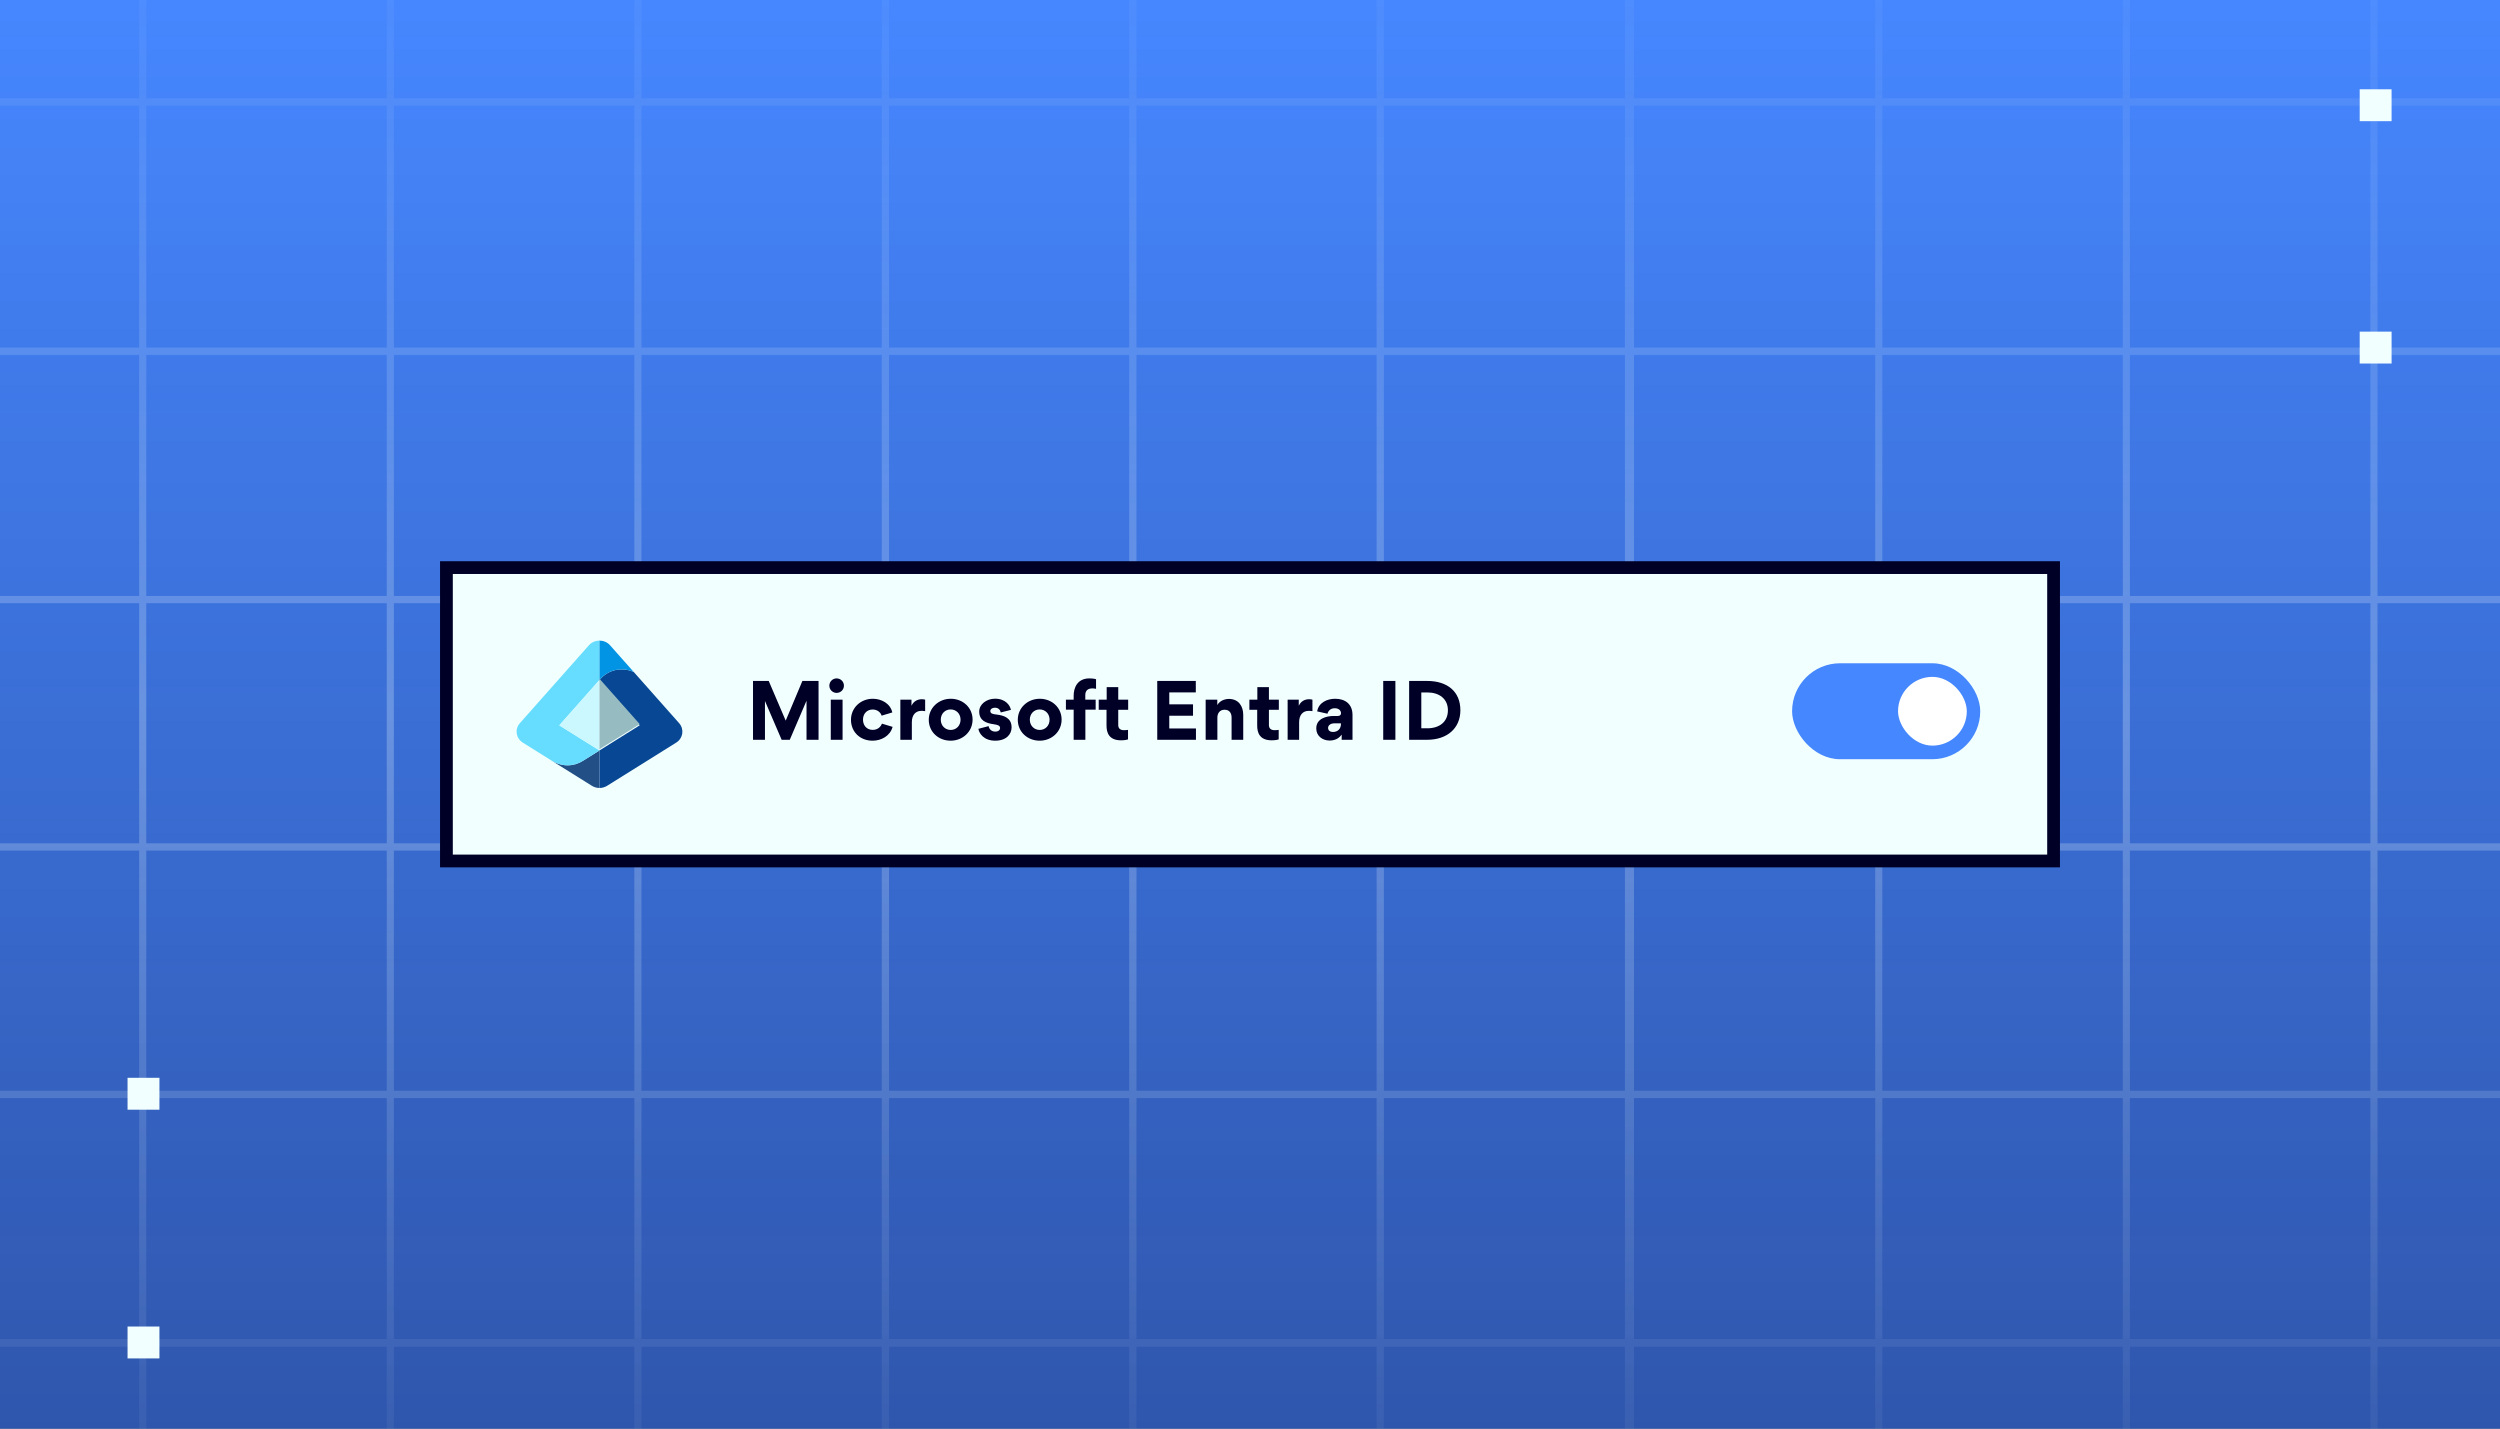 <svg width="392" height="224" viewBox="0 0 392 224" fill="none" xmlns="http://www.w3.org/2000/svg">
<rect x="0" y="0" width="392" height="224" fill="#333333" stroke="none"/>
<g clip-path="url(#clip0_3801_2218)">
<rect width="392" height="224" fill="#4687FF"/>
<rect width="392" height="224" fill="url(#paint0_linear_3801_2218)"/>
<path opacity="0.25" fill-rule="evenodd" clip-rule="evenodd" d="M528 522.241H-17.002V-101.104H528V522.241ZM-16.002 521.241H21.82V483.446H-16.002V521.241ZM22.935 521.241H60.644V483.446H22.935V521.241ZM61.757 521.241H99.465V483.446H61.757V521.241ZM100.58 521.241H138.26V483.446H100.58V521.241ZM139.401 521.241H177.055V483.446H139.401V521.241ZM178.196 521.241H215.851V483.446H178.196V521.241ZM216.991 521.241H254.787V483.446H216.991V521.241ZM295.146 521.241H332.856V483.445H295.146V521.241ZM333.97 521.241H371.678V483.445H333.97V521.241ZM372.793 521.241H410.473V483.445H372.793V521.241ZM411.614 521.241H449.268V483.445H411.614V521.241ZM450.409 521.241H488.063V483.445H450.409V521.241ZM489.204 521.241H527V483.445H489.204V521.241ZM256.21 521.241H294.033V483.445H256.21V521.241ZM256.21 482.305H294.033V444.65H256.21V482.305ZM-16.002 482.305H21.82V444.65H-16.002V482.305ZM22.935 482.305H60.644V444.65H22.935V482.305ZM61.757 482.305H99.465V444.65H61.757V482.305ZM100.58 482.305H138.26V444.65H100.58V482.305ZM139.401 482.305H177.055V444.65H139.401V482.305ZM178.196 482.305H215.851V444.65H178.196V482.305ZM216.991 482.305H254.787V444.65H216.991V482.305ZM295.146 482.305H332.856V444.65H295.146V482.305ZM333.97 482.305H371.678V444.65H333.97V482.305ZM372.793 482.305H410.473V444.65H372.793V482.305ZM411.614 482.305H449.268V444.65H411.614V482.305ZM450.409 482.305H488.063V444.65H450.409V482.305ZM489.204 482.305H527V444.65H489.204V482.305ZM-16.002 443.51H21.82V405.856H-16.002V443.51ZM22.935 443.51H60.644V405.856H22.935V443.51ZM61.757 443.51H99.465V405.856H61.757V443.51ZM100.58 443.51H138.26V405.856H100.58V443.51ZM139.401 443.51H177.055V405.856H139.401V443.51ZM178.196 443.51H215.851V405.856H178.196V443.51ZM216.991 443.51H254.787V405.856H216.991V443.51ZM256.21 443.509H294.033V405.856H256.21V443.509ZM295.146 443.509H332.856V405.856H295.146V443.509ZM333.97 443.509H371.678V405.856H333.97V443.509ZM372.793 443.509H410.473V405.856H372.793V443.509ZM411.614 443.509H449.268V405.856H411.614V443.509ZM450.409 443.509H488.063V405.856H450.409V443.509ZM489.204 443.509H527V405.856H489.204V443.509ZM-16.002 404.714H21.82V366.92H-16.002V404.714ZM22.935 404.714H60.644V366.92H22.935V404.714ZM61.757 404.714H99.465V366.92H61.757V404.714ZM100.58 404.714H138.26V366.92H100.58V404.714ZM139.401 404.714H177.055V366.92H139.401V404.714ZM178.196 404.714H215.851V366.92H178.196V404.714ZM216.991 404.714H254.787V366.92H216.991V404.714ZM256.21 404.714H294.033V366.92H256.21V404.714ZM295.146 404.714H332.856V366.92H295.146V404.714ZM333.97 404.714H371.678V366.92H333.97V404.714ZM372.793 404.714H410.473V366.92H372.793V404.714ZM411.614 404.714H449.268V366.92H411.614V404.714ZM450.409 404.714H488.063V366.92H450.409V404.714ZM489.204 404.714H527V366.92H489.204V404.714ZM-16.002 365.775H21.82V327.839H-16.002V365.775ZM22.935 365.775H60.644V327.839H22.935V365.775ZM61.757 365.775H99.465V327.839H61.757V365.775ZM100.58 365.775H138.26V327.839H100.58V365.775ZM139.401 365.775H177.055V327.839H139.401V365.775ZM178.196 365.775H215.851V327.839H178.196V365.775ZM216.991 365.775H254.787V327.839H216.991V365.775ZM256.21 365.775H294.033V327.839H256.21V365.775ZM295.146 365.775H332.856V327.839H295.146V365.775ZM333.97 365.775H371.678V327.839H333.97V365.775ZM372.793 365.775H410.473V327.839H372.793V365.775ZM411.614 365.775H449.268V327.839H411.614V365.775ZM450.409 365.775H488.063V327.839H450.409V365.775ZM489.204 365.775H527V327.839H489.204V365.775ZM-16.002 326.696H21.82V288.9H-16.002V326.696ZM22.935 326.696H60.644V288.9H22.935V326.696ZM61.757 326.696H99.465V288.9H61.757V326.696ZM100.58 326.696H138.26V288.9H100.58V326.696ZM139.401 326.696H177.055V288.9H139.401V326.696ZM178.196 326.696H215.851V288.9H178.196V326.696ZM216.991 326.695H254.787V288.9H216.991V326.695ZM256.21 326.695H294.033V288.899H256.21V326.695ZM295.146 326.695H332.856V288.899H295.146V326.695ZM333.97 326.695H371.678V288.899H333.97V326.695ZM372.793 326.695H410.473V288.899H372.793V326.695ZM411.614 326.695H449.268V288.899H411.614V326.695ZM450.409 326.695H488.063V288.899H450.409V326.695ZM489.204 326.695H527V288.899H489.204V326.695ZM-16.002 287.76H21.82V250.105H-16.002V287.76ZM22.935 287.76H60.644V250.105H22.935V287.76ZM61.757 287.76H99.465V250.105H61.757V287.76ZM100.58 287.76H138.26V250.105H100.58V287.76ZM139.401 287.76H177.055V250.105H139.401V287.76ZM178.196 287.76H215.851V250.105H178.196V287.76ZM216.991 287.759H254.787V250.105H216.991V287.759ZM256.21 287.759H294.033V250.104H256.21V287.759ZM295.146 287.759H332.856V250.104H295.146V287.759ZM333.97 287.759H371.678V250.104H333.97V287.759ZM372.793 287.759H410.473V250.104H372.793V287.759ZM411.614 287.759H449.268V250.104H411.614V287.759ZM450.409 287.759H488.063V250.104H450.409V287.759ZM489.204 287.759H527V250.104H489.204V287.759ZM-16.002 248.964H21.82V211.169H-16.002V248.964ZM22.935 248.964H60.644V211.169H22.935V248.964ZM61.757 248.964H99.465V211.169H61.757V248.964ZM100.58 248.964H138.26V211.169H100.58V248.964ZM139.401 248.964H177.055V211.169H139.401V248.964ZM178.196 248.964H215.851V211.169H178.196V248.964ZM216.991 248.964H254.787V211.169H216.991V248.964ZM256.21 248.963H294.033V211.168H256.21V248.963ZM295.146 248.963H332.856V211.168H295.146V248.963ZM333.97 248.963H371.678V211.168H333.97V248.963ZM372.793 248.963H410.473V211.168H372.793V248.963ZM411.614 248.963H449.268V211.168H411.614V248.963ZM450.409 248.963H488.063V211.168H450.409V248.963ZM489.204 248.963H527V211.168H489.204V248.963ZM-16.002 209.969H21.821V172.173H-16.002V209.969ZM22.935 209.969H60.645V172.173H22.935V209.969ZM61.758 209.969H99.466V172.173H61.758V209.969ZM100.581 209.969H138.261V172.173H100.581V209.969ZM139.402 209.969H177.056V172.173H139.402V209.969ZM178.197 209.969H215.852V172.173H178.197V209.969ZM216.992 209.969H254.788V172.173H216.992V209.969ZM256.21 209.969H294.033V172.173H256.21V209.969ZM295.146 209.969H332.856V172.173H295.146V209.969ZM333.97 209.969H371.678V172.173H333.97V209.969ZM372.793 209.969H410.473V172.173H372.793V209.969ZM411.614 209.969H449.268V172.173H411.614V209.969ZM450.409 209.969H488.063V172.173H450.409V209.969ZM489.204 209.969H527V172.173H489.204V209.969ZM-16.002 171.032H21.821V133.377H-16.002V171.032ZM22.935 171.032H60.645V133.377H22.935V171.032ZM61.758 171.032H99.466V133.377H61.758V171.032ZM100.581 171.032H138.261V133.377H100.581V171.032ZM139.402 171.032H177.056V133.377H139.402V171.032ZM178.197 171.032H215.852V133.377H178.197V171.032ZM216.992 171.032H254.788V133.377H216.992V171.032ZM256.21 171.032H294.033V133.378H256.21V171.032ZM295.146 171.032H332.856V133.378H295.146V171.032ZM333.97 171.032H371.678V133.378H333.97V171.032ZM372.793 171.032H410.473V133.378H372.793V171.032ZM411.614 171.032H449.268V133.378H411.614V171.032ZM450.409 171.032H488.063V133.378H450.409V171.032ZM489.204 171.032H527V133.378H489.204V171.032ZM-16.002 132.236H21.821V94.584H-16.002V132.236ZM22.935 132.236H60.645V94.584H22.935V132.236ZM61.758 132.236H99.466V94.584H61.758V132.236ZM100.581 132.236H138.261V94.584H100.581V132.236ZM139.402 132.236H177.056V94.584H139.402V132.236ZM178.197 132.236H215.852V94.584H178.197V132.236ZM216.992 132.236H254.788V94.584H216.992V132.236ZM256.21 132.236H294.033V94.584H256.21V132.236ZM295.146 132.236H332.856V94.584H295.146V132.236ZM333.97 132.236H371.678V94.584H333.97V132.236ZM372.793 132.236H410.473V94.584H372.793V132.236ZM411.614 132.236H449.268V94.584H411.614V132.236ZM450.409 132.236H488.063V94.584H450.409V132.236ZM489.204 132.236H527V94.584H489.204V132.236ZM256.21 93.441H294.033V55.648H256.21V93.441ZM295.146 93.441H332.856V55.648H295.146V93.441ZM333.97 93.441H371.678V55.648H333.97V93.441ZM372.793 93.441H410.473V55.648H372.793V93.441ZM411.614 93.441H449.268V55.648H411.614V93.441ZM450.409 93.441H488.063V55.648H450.409V93.441ZM489.204 93.441H527V55.648H489.204V93.441ZM-16.002 93.44H21.821V55.648H-16.002V93.44ZM22.935 93.44H60.645V55.648H22.935V93.44ZM61.758 93.44H99.466V55.648H61.758V93.44ZM100.581 93.44H138.261V55.648H100.581V93.44ZM139.402 93.44H177.056V55.648H139.402V93.44ZM178.197 93.44H215.852V55.648H178.197V93.44ZM216.992 93.44H254.788V55.648H216.992V93.44ZM-16.002 54.503H21.821V16.566H-16.002V54.503ZM22.935 54.503H60.645V16.566H22.935V54.503ZM61.758 54.503H99.466V16.566H61.758V54.503ZM100.581 54.503H138.261V16.566H100.581V54.503ZM139.402 54.503H177.056V16.566H139.402V54.503ZM178.197 54.503H215.852V16.566H178.197V54.503ZM216.992 54.503H254.788V16.566H216.992V54.503ZM256.21 54.503H294.033V16.566H256.21V54.503ZM295.146 54.503H332.856V16.566H295.146V54.503ZM333.97 54.503H371.678V16.566H333.97V54.503ZM372.793 54.503H410.473V16.566H372.793V54.503ZM411.614 54.503H449.268V16.566H411.614V54.503ZM450.409 54.503H488.063V16.566H450.409V54.503ZM489.204 54.503H527V16.566H489.204V54.503ZM-16.002 15.423H21.821V-22.373H-16.002V15.423ZM22.935 15.423H60.645V-22.373H22.935V15.423ZM61.758 15.423H99.466V-22.373H61.758V15.423ZM100.581 15.423H138.261V-22.373H100.581V15.423ZM139.402 15.423H177.056V-22.373H139.402V15.423ZM178.197 15.423H215.852V-22.373H178.197V15.423ZM216.992 15.423H254.788V-22.373H216.992V15.423ZM256.21 15.423H294.033V-22.373H256.21V15.423ZM295.146 15.423H332.856V-22.373H295.146V15.423ZM333.97 15.423H371.678V-22.373H333.97V15.423ZM372.793 15.423H410.473V-22.373H372.793V15.423ZM411.614 15.423H449.268V-22.373H411.614V15.423ZM450.409 15.423H488.063V-22.373H450.409V15.423ZM489.204 15.423H527V-22.373H489.204V15.423ZM-16.002 -23.514H21.821V-61.168H-16.002V-23.514ZM22.935 -23.514H60.645V-61.168H22.935V-23.514ZM61.758 -23.514H99.466V-61.168H61.758V-23.514ZM100.581 -23.514H138.261V-61.168H100.581V-23.514ZM139.402 -23.514H177.056V-61.168H139.402V-23.514ZM178.197 -23.514H215.852V-61.168H178.197V-23.514ZM216.992 -23.514H254.788V-61.168H216.992V-23.514ZM256.21 -23.514H294.033V-61.168H256.21V-23.514ZM295.146 -23.514H332.856V-61.168H295.146V-23.514ZM333.97 -23.514H371.678V-61.168H333.97V-23.514ZM372.793 -23.514H410.473V-61.168H372.793V-23.514ZM411.614 -23.514H449.268V-61.168H411.614V-23.514ZM450.409 -23.514H488.063V-61.168H450.409V-23.514ZM489.204 -23.514H527V-61.168H489.204V-23.514ZM-16.002 -62.31H21.821V-100.104H-16.002V-62.31ZM22.935 -62.31H60.645V-100.104H22.935V-62.31ZM61.758 -62.31H99.466V-100.104H61.758V-62.31ZM100.581 -62.31H138.261V-100.104H100.581V-62.31ZM139.402 -62.31H177.056V-100.104H139.402V-62.31ZM178.197 -62.31H215.852V-100.104H178.197V-62.31ZM216.992 -62.31H254.788V-100.104H216.992V-62.31ZM256.21 -62.31H294.033V-100.104H256.21V-62.31ZM295.146 -62.31H332.856V-100.104H295.146V-62.31ZM333.97 -62.31H371.678V-100.104H333.97V-62.31ZM372.793 -62.31H410.473V-100.104H372.793V-62.31ZM411.614 -62.31H449.268V-100.104H411.614V-62.31ZM450.409 -62.31H488.063V-100.104H450.409V-62.31ZM489.204 -62.31H527V-100.104H489.204V-62.31Z" fill="url(#paint1_linear_3801_2218)"/>
<path d="M370 19L370 14L375 14L375 19L370 19Z" fill="#F2FFFF"/>
<path d="M370 57L370 52L375 52L375 57L370 57Z" fill="#F2FFFF"/>
<path d="M20 213L20 208L25 208L25 213L20 213Z" fill="#F2FFFF"/>
<path d="M20 174L20 169L25 169L25 174L20 174Z" fill="#F2FFFF"/>
<rect x="70" y="89" width="252" height="46" fill="#F2FFFF" stroke="#000027" stroke-width="2"/>
<path d="M126.463 116V109.896H126.451L123.835 116H122.562L119.958 109.943H119.946V116H118.072V106.773H120.535L123.198 112.995L125.814 106.773H128.348V116H126.463ZM130.041 107.516C130.041 108.14 130.56 108.647 131.173 108.647C131.821 108.647 132.328 108.14 132.328 107.516C132.328 106.879 131.821 106.373 131.173 106.373C130.56 106.373 130.041 106.879 130.041 107.516ZM130.265 109.707H132.115V116H130.265V109.707ZM136.815 116.141C134.835 116.141 133.433 114.739 133.433 112.865C133.433 111.004 134.929 109.566 136.862 109.566C138.17 109.566 139.596 110.273 139.914 111.711L138.24 112.217C138.099 111.746 137.616 111.251 136.826 111.251C136.013 111.251 135.318 111.84 135.318 112.842C135.318 113.773 135.931 114.445 136.838 114.445C137.639 114.445 138.111 113.95 138.288 113.466L139.961 113.973C139.56 115.423 138.17 116.141 136.815 116.141ZM145.063 109.707V111.51C144.816 111.463 144.557 111.463 144.474 111.463C143.59 111.463 142.978 112.076 142.978 113.243V116H141.175V109.707H142.919V110.627H142.942C143.284 109.908 143.92 109.637 144.568 109.637C144.71 109.637 144.934 109.672 145.063 109.707ZM145.631 112.865C145.631 110.992 147.174 109.566 149.083 109.566C150.98 109.566 152.501 110.956 152.501 112.83C152.501 114.727 150.957 116.141 149.06 116.141C147.151 116.141 145.631 114.763 145.631 112.865ZM147.516 112.842C147.516 113.796 148.211 114.456 149.071 114.456C149.932 114.456 150.615 113.796 150.615 112.842C150.615 111.899 149.92 111.239 149.06 111.239C148.199 111.239 147.516 111.899 147.516 112.842ZM156.061 116.141C154.211 116.141 153.516 114.951 153.41 114.28L155.012 113.855C155.095 114.315 155.448 114.716 156.061 114.716C156.603 114.716 156.815 114.409 156.815 114.173C156.815 113.773 156.473 113.655 155.813 113.561C154.623 113.396 153.539 112.995 153.539 111.569C153.539 110.426 154.694 109.554 156.026 109.554C157.664 109.554 158.382 110.603 158.512 111.31L156.921 111.711C156.827 111.286 156.532 110.968 156.002 110.968C155.554 110.968 155.283 111.204 155.283 111.487C155.283 111.864 155.59 111.97 156.261 112.041C157.475 112.182 158.618 112.606 158.618 114.056C158.618 115.128 157.781 116.141 156.061 116.141ZM159.589 112.865C159.589 110.992 161.133 109.566 163.042 109.566C164.939 109.566 166.46 110.956 166.46 112.83C166.46 114.727 164.916 116.141 163.019 116.141C161.11 116.141 159.589 114.763 159.589 112.865ZM161.475 112.842C161.475 113.796 162.17 114.456 163.03 114.456C163.891 114.456 164.574 113.796 164.574 112.842C164.574 111.899 163.879 111.239 163.019 111.239C162.158 111.239 161.475 111.899 161.475 112.842ZM171.801 109.707V111.275H170.187V116H168.349V111.275H167.135V109.707H168.349V109.083C168.349 107.798 168.961 106.373 170.812 106.373C171.012 106.373 171.495 106.384 171.86 106.502V108.01C171.672 107.952 171.342 107.94 171.295 107.94C170.564 107.94 170.175 108.293 170.175 108.989V109.707H171.801ZM175.341 111.298V113.69C175.341 114.173 175.612 114.492 176.225 114.492C176.496 114.492 176.543 114.48 176.873 114.445V115.941C176.449 116.071 175.99 116.082 175.777 116.082C173.833 116.082 173.503 114.81 173.503 113.785V111.298H172.278V109.707H173.527V107.739H175.341V109.707H176.897V111.298H175.341ZM181.457 116V106.773H187.502V108.564H183.343V110.438H187.066V112.229H183.343V114.221H187.526V116H181.457ZM193.112 116V112.512C193.112 111.805 192.771 111.286 192.016 111.286C191.239 111.286 190.885 111.864 190.885 112.512V116H189.047V109.707H190.873V110.532H190.885C191.368 109.684 192.417 109.59 192.665 109.59C194.267 109.59 194.939 110.791 194.939 112.088V116H193.112ZM198.967 111.298V113.69C198.967 114.173 199.238 114.492 199.851 114.492C200.122 114.492 200.169 114.48 200.499 114.445V115.941C200.075 116.071 199.615 116.082 199.403 116.082C197.458 116.082 197.129 114.81 197.129 113.785V111.298H195.903V109.707H197.152V107.739H198.967V109.707H200.522V111.298H198.967ZM205.79 109.707V111.51C205.542 111.463 205.283 111.463 205.201 111.463C204.317 111.463 203.704 112.076 203.704 113.243V116H201.901V109.707H203.645V110.627H203.669C204.01 109.908 204.647 109.637 205.295 109.637C205.436 109.637 205.66 109.672 205.79 109.707ZM208.478 116.118C207.382 116.118 206.392 115.411 206.392 114.244V114.197C206.392 112.689 207.936 112.264 209.162 112.264H209.774C210.116 112.264 210.269 112.088 210.269 111.828C210.269 111.428 209.939 111.051 209.279 111.051C208.714 111.051 208.29 111.381 208.148 111.911L206.534 111.546C206.746 110.202 208.042 109.566 209.362 109.566C210.929 109.566 212.072 110.403 212.072 112.1V116H210.375V115.222L210.352 115.21C209.88 115.882 209.162 116.118 208.478 116.118ZM209.008 114.774C209.821 114.774 210.257 114.197 210.257 113.561V113.419H209.162C208.784 113.419 208.242 113.643 208.242 114.138C208.242 114.586 208.62 114.774 209.008 114.774ZM216.889 106.773H218.798V116H216.889V106.773ZM228.988 111.369C228.988 114.115 227.009 116 223.744 116H220.952V106.773H223.78C226.997 106.773 228.988 108.47 228.988 111.369ZM227.032 111.369C227.032 109.554 225.642 108.576 223.827 108.576H222.861V114.197H223.803C225.712 114.197 227.032 113.184 227.032 111.369Z" fill="#000027"/>
<g clip-path="url(#clip1_3801_2218)">
<path d="M86.492 119.268C87.052 119.618 87.984 120.006 88.969 120.006C89.866 120.006 90.699 119.746 91.39 119.303C91.39 119.303 91.391 119.303 91.393 119.301L94 117.672V123.555C93.587 123.555 93.171 123.442 92.81 123.217L86.492 119.268Z" fill="#225086"/>
<path d="M92.343 101.177L81.51 113.397C80.674 114.341 80.892 115.768 81.976 116.446C81.976 116.446 85.986 118.952 86.492 119.268C87.052 119.618 87.984 120.006 88.969 120.006C89.866 120.006 90.699 119.746 91.39 119.303C91.39 119.303 91.391 119.303 91.393 119.302L94 117.672L87.696 113.732L94.001 106.619V100.444C93.389 100.444 92.777 100.688 92.343 101.177Z" fill="#66DDFF"/>
<path d="M87.697 113.732L87.772 113.778L94 117.673H94.002V106.621L94 106.62L87.697 113.732Z" fill="#CBF8FF"/>
<path d="M106.024 116.446C107.108 115.768 107.326 114.341 106.49 113.396L99.382 105.378C98.809 105.111 98.166 104.958 97.486 104.958C96.149 104.958 94.955 105.534 94.16 106.44L94.003 106.618L100.306 113.73L94.001 117.671V123.554C94.416 123.554 94.829 123.441 95.19 123.216L106.024 116.444V116.446Z" fill="#074793"/>
<path d="M94.001 100.444V106.619L94.159 106.442C94.953 105.536 96.148 104.96 97.484 104.96C98.166 104.96 98.807 105.114 99.381 105.38L95.655 101.178C95.223 100.69 94.611 100.446 94 100.446L94.001 100.444Z" fill="#0294E4"/>
<path d="M100.304 113.54L94 106.429V117.479L100.304 113.54Z" fill="#96BCC2"/>
</g>
<rect x="281" y="104" width="29.5" height="15.047" rx="7.523" fill="#4587FF"/>
<rect x="297.613" y="106.133" width="10.78" height="10.782" rx="5.39" fill="white"/>
</g>
<defs>
<linearGradient id="paint0_linear_3801_2218" x1="196" y1="0" x2="196" y2="224" gradientUnits="userSpaceOnUse">
<stop stop-color="#0D0D32" stop-opacity="0"/>
<stop offset="1" stop-color="#0D0D32" stop-opacity="0.4"/>
</linearGradient>
<linearGradient id="paint1_linear_3801_2218" x1="254.999" y1="2.5" x2="254.999" y2="224" gradientUnits="userSpaceOnUse">
<stop stop-color="#F2FFFF" stop-opacity="0.2"/>
<stop offset="0.5" stop-color="#F2FFFF"/>
<stop offset="1" stop-color="#F2FFFF" stop-opacity="0.2"/>
</linearGradient>
<clipPath id="clip0_3801_2218">
<rect width="392" height="224" fill="white"/>
</clipPath>
<clipPath id="clip1_3801_2218">
<rect width="26" height="26" fill="white" transform="translate(81 99)"/>
</clipPath>
</defs>
</svg>
